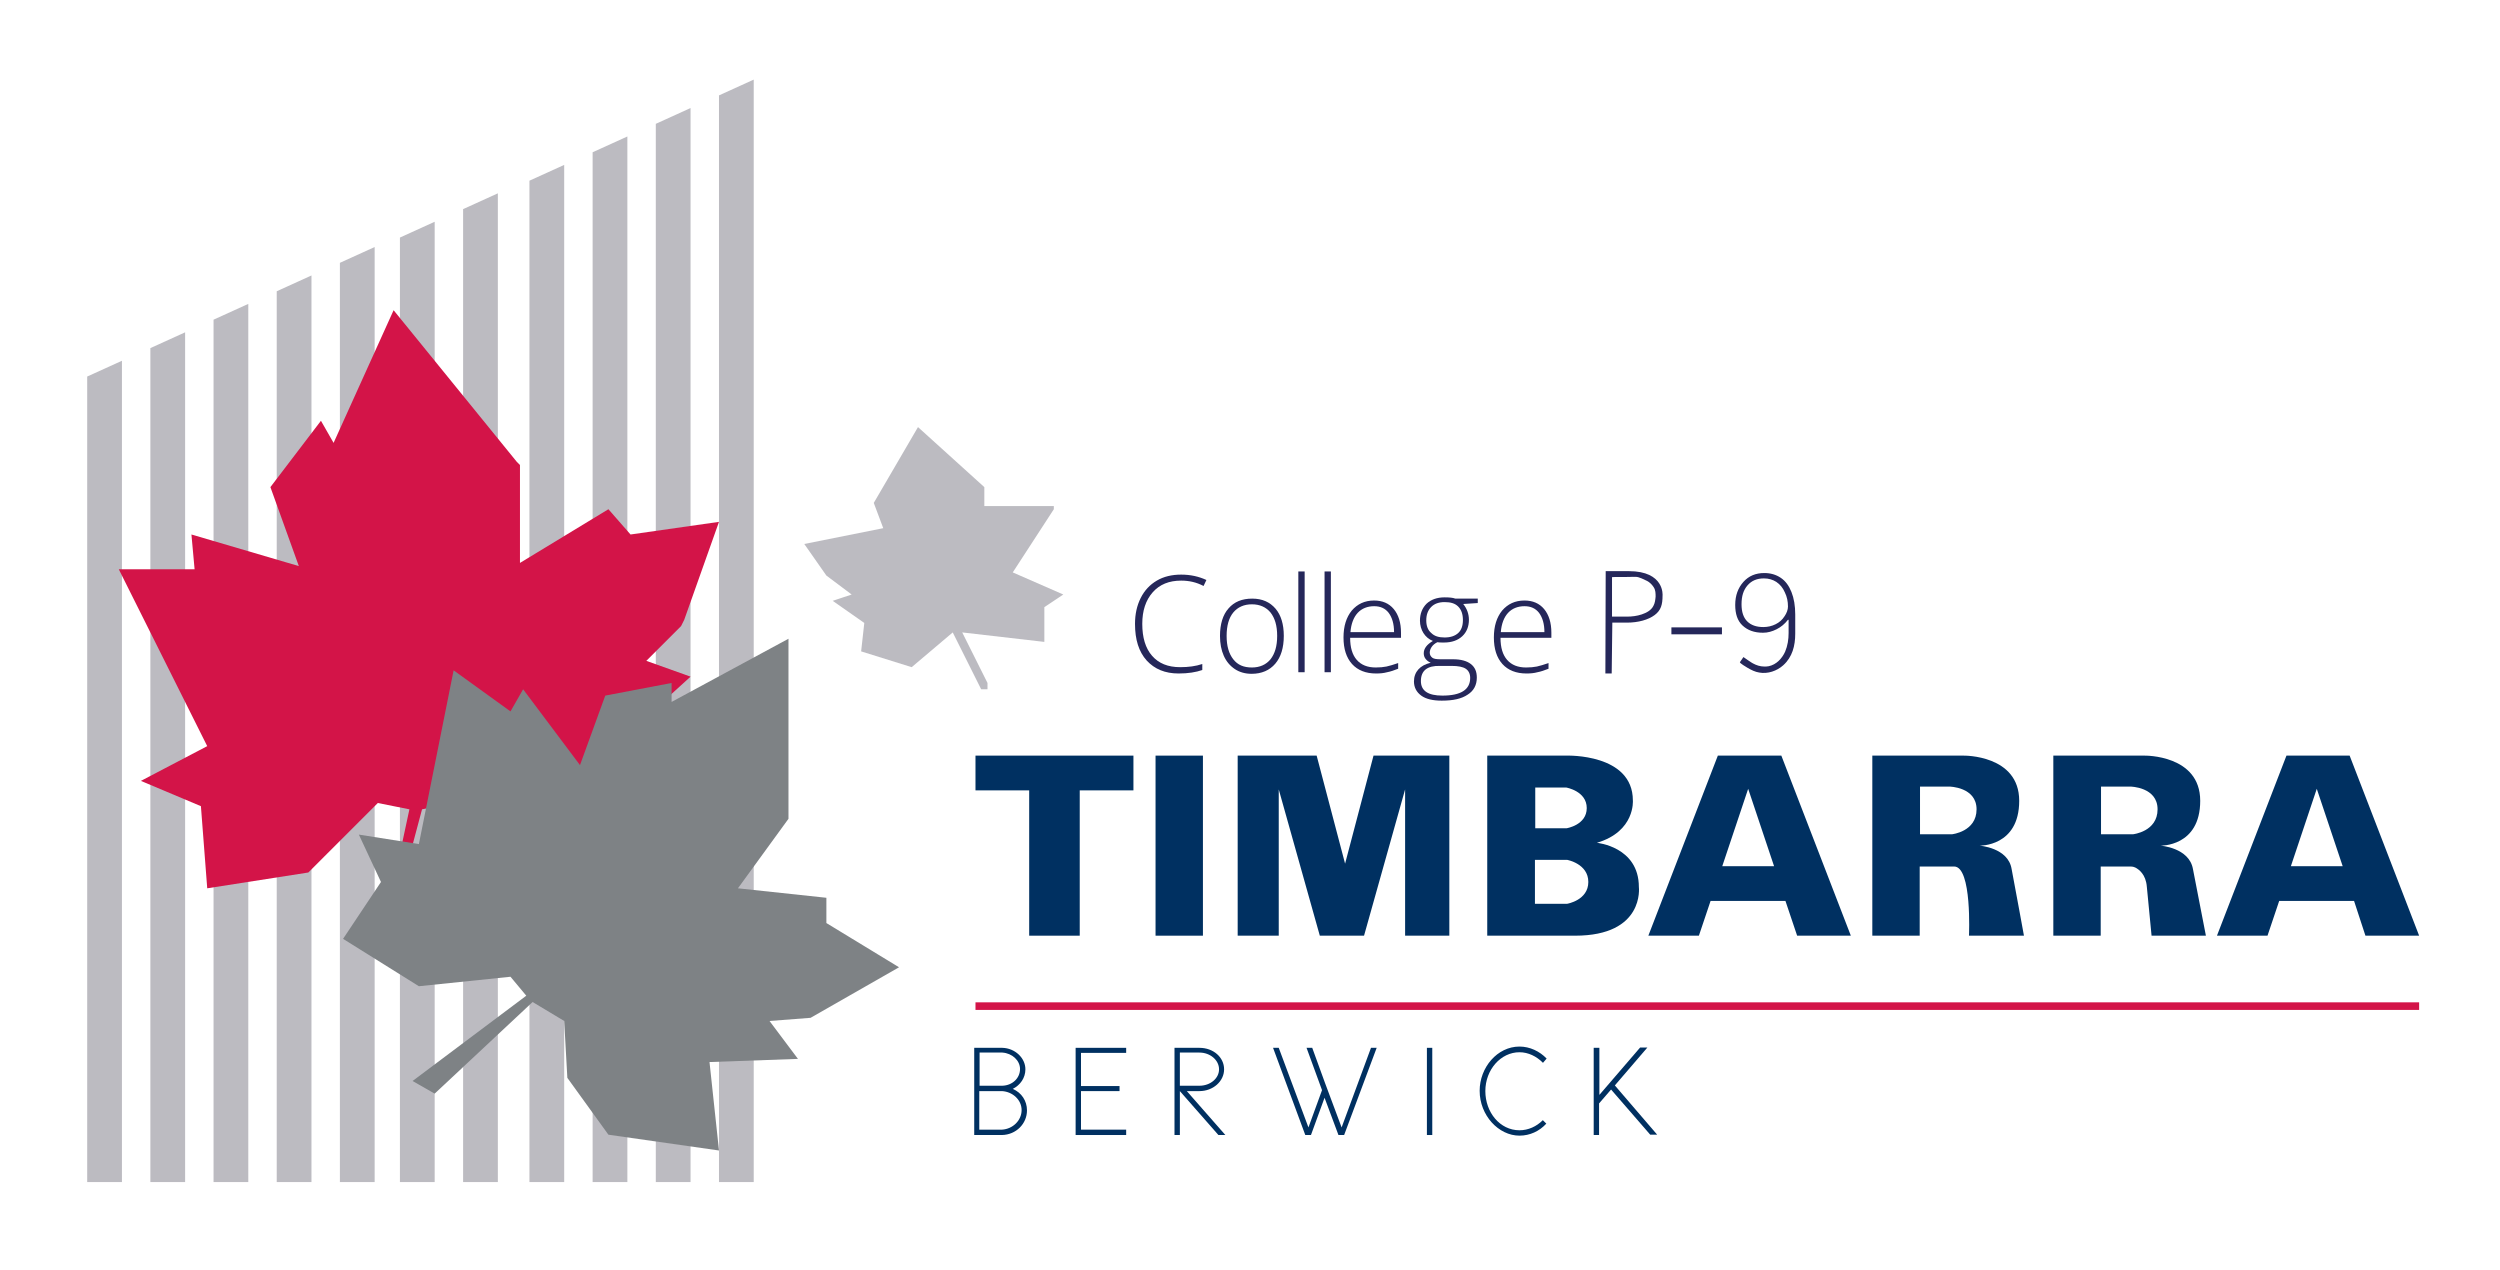<?xml version="1.0" encoding="UTF-8"?>
<svg xmlns="http://www.w3.org/2000/svg" xmlns:xlink="http://www.w3.org/1999/xlink" version="1.1" x="0px" y="0px" viewBox="0 0 791.4 401.9" style="enable-background:new 0 0 791.4 401.9;" xml:space="preserve">
<style type="text/css">
	.st0{display:none;}
	.st1{display:inline;fill:#BCBBC1;}
	.st2{display:inline;fill:#D31448;}
	.st3{display:inline;fill:#003061;}
	.st4{display:inline;fill:#C1C5C8;}
	.st5{display:inline;fill:#7E8285;}
	.st6{display:inline;fill:#25275A;}
	.st7{fill:#BCBBC1;}
	.st8{fill:#D31448;}
	.st9{fill:#7E8285;}
	.st10{fill:#25275A;}
	.st11{fill:#003061;}
</style>
<g id="Layer_1" class="st0">
	
		<image style="display:inline;overflow:visible;" width="494" height="532" transform="matrix(1 0 0 1 16.638 -542.766)">
	</image>
</g>
<g id="Layer_2" class="st0">
	<polygon class="st1" points="187.6,-172.8 198.6,-172.8 198.6,-503.8 187.6,-498.8  "></polygon>
	<polygon class="st1" points="167.6,-172.8 178.6,-172.8 178.6,-494.8 167.6,-489.8  "></polygon>
	<polygon class="st1" points="227.6,-172.8 238.6,-172.8 238.6,-521.8 227.6,-516.8  "></polygon>
	<polygon class="st1" points="207.6,-172.8 218.6,-172.8 218.6,-512.8 207.6,-507.8  "></polygon>
	<polygon class="st1" points="27.6,-172.8 38.6,-172.8 38.6,-432.8 27.6,-427.8  "></polygon>
	<polygon class="st1" points="47.6,-172.8 58.6,-172.8 58.6,-441.8 47.6,-436.8  "></polygon>
	<polygon class="st1" points="67.6,-172.8 78.6,-172.8 78.6,-450.8 67.6,-445.8  "></polygon>
	<polygon class="st1" points="107.6,-172.8 118.6,-172.8 118.6,-468.8 107.6,-463.8  "></polygon>
	<polygon class="st1" points="87.6,-172.8 98.6,-172.8 98.6,-459.8 87.6,-454.8  "></polygon>
	<polygon class="st1" points="146.6,-172.8 157.6,-172.8 157.6,-485.8 146.6,-480.8  "></polygon>
	<polygon class="st1" points="126.6,-172.8 137.6,-172.8 137.6,-476.8 126.6,-471.8  "></polygon>
	<polygon class="st2" points="126.6,-276.8 129.6,-290.8 119.6,-292.8 97.6,-270.8 65.6,-265.8 63.6,-291.8 44.6,-299.8    65.6,-310.8 37.6,-366.8 61.6,-366.8 60.6,-377.8 94.6,-367.8 85.6,-392.8 101.6,-413.8 105.6,-406.8 124.6,-448.8 163.6,-400.8    164.6,-399.8 164.6,-368.8 192.6,-385.8 199.6,-377.8 227.6,-381.8 216.6,-350.8 215.6,-348.8 204.6,-337.8 218.6,-332.8    196.6,-312.8 182.6,-286.8 138.6,-291.8 133.6,-290.8 129.6,-275.8  "></polygon>
	<rect x="29.6" y="-146.8" class="st3" width="50" height="11"></rect>
	<rect x="46.6" y="-135.8" class="st3" width="16" height="45"></rect>
	<polygon class="st4" points="288.6,-335.8 301.6,-346.8 310.6,-328.8 312.6,-328.8 312.6,-330.8 304.6,-346.8 330.6,-343.8    330.6,-354.8 336.6,-358.8 320.6,-365.8 333.6,-385.8 333.6,-386.8 311.6,-386.8 311.6,-392.8 290.6,-411.8 276.6,-387.8    279.6,-379.8 254.6,-374.8 261.6,-364.8 269.6,-358.8 263.6,-356.8 273.6,-349.8 272.6,-340.8  "></polygon>
	<polygon class="st5" points="130.6,-204.8 137.6,-200.8 168.6,-229.8 178.6,-223.8 179.6,-205.8 192.6,-187.8 227.6,-182.8    224.6,-210.8 252.6,-211.8 243.6,-223.8 256.6,-224.8 284.6,-240.8 261.6,-254.8 261.6,-262.8 233.6,-265.8 249.6,-287.8    249.6,-344.8 212.6,-324.8 212.6,-330.8 191.6,-326.8 183.6,-304.8 165.6,-328.8 161.6,-321.8 143.6,-334.8 132.6,-279.8    113.6,-282.8 120.6,-267.8 108.6,-249.8 132.6,-234.8 161.6,-237.8 166.6,-231.8  "></polygon>
	<rect x="86.6" y="-146.8" class="st3" width="15" height="57"></rect>
	<rect x="112.6" y="-146.8" class="st3" width="13" height="57"></rect>
	<rect x="165.6" y="-146.8" class="st3" width="14" height="57"></rect>
	<rect x="191.6" y="-146.8" class="st3" width="14" height="57"></rect>
	<line class="st3" x1="313.6" y1="-146.8" x2="313.6" y2="-89.8"></line>
	<rect x="259.6" y="-111.8" class="st3" width="30" height="11"></rect>
	<polygon class="st3" points="258.6,-89.8 277.6,-146.8 264.6,-146.8 242.6,-89.8  "></polygon>
	<polygon class="st3" points="289.6,-89.8 270.6,-146.8 284.6,-146.8 306.6,-89.8  "></polygon>
	<rect x="439.6" y="-111.8" class="st3" width="30" height="11"></rect>
	<polygon class="st3" points="438.6,-89.8 457.6,-146.8 444.6,-146.8 422.6,-89.8  "></polygon>
	<polygon class="st3" points="469.6,-89.8 450.6,-146.8 464.6,-146.8 486.6,-89.8  "></polygon>
	<polygon class="st3" points="152.6,-89.8 137.6,-146.8 122.6,-146.8 138.6,-89.8  "></polygon>
	<polygon class="st3" points="140.6,-89.8 155.6,-146.8 168.6,-146.8 152.6,-89.8  "></polygon>
	<path class="st6" d="M279.4-202.1c-3.8,0-6.8,1.2-9,3.7s-3.3,5.8-3.3,10c0,4.3,1,7.7,3.1,10.1c2.1,2.4,5,3.6,8.9,3.6   c2.6,0,4.9-0.3,7-1v1.9c-2,0.7-4.5,1.1-7.5,1.1c-4.3,0-7.6-1.4-10.1-4.1c-2.5-2.8-3.7-6.6-3.7-11.6c0-3.1,0.6-5.8,1.8-8.2   c1.2-2.4,2.9-4.2,5.1-5.5c2.2-1.3,4.8-1.9,7.7-1.9c3,0,5.6,0.6,8,1.7l-0.9,1.9C284.2-201.6,281.9-202.1,279.4-202.1z"></path>
	<path class="st6" d="M311.9-184.7c0,3.7-0.9,6.7-2.7,8.8c-1.8,2.1-4.3,3.2-7.5,3.2c-2,0-3.8-0.5-5.3-1.5c-1.5-1-2.7-2.4-3.5-4.2   s-1.2-3.9-1.2-6.3c0-3.7,0.9-6.7,2.7-8.7c1.8-2.1,4.3-3.1,7.5-3.1c3.2,0,5.6,1.1,7.4,3.2C311-191.2,311.9-188.3,311.9-184.7z    M293.8-184.7c0,3.2,0.7,5.6,2.1,7.4c1.4,1.8,3.3,2.6,5.9,2.6s4.5-0.9,5.9-2.6c1.4-1.8,2.1-4.2,2.1-7.4c0-3.2-0.7-5.6-2.1-7.4   c-1.4-1.7-3.4-2.6-5.9-2.6s-4.5,0.9-5.9,2.6C294.5-190.3,293.8-187.8,293.8-184.7z"></path>
	<path class="st6" d="M318.6-173.1h-2v-31.9h2V-173.1z"></path>
	<path class="st6" d="M326.9-173.1h-2v-31.9h2V-173.1z"></path>
	<path class="st6" d="M341.1-172.7c-3.2,0-5.8-1-7.6-3c-1.8-2-2.7-4.8-2.7-8.4c0-3.6,0.9-6.4,2.6-8.5c1.8-2.1,4.1-3.2,7.1-3.2   c2.6,0,4.7,0.9,6.2,2.7s2.3,4.3,2.3,7.5v1.6H333c0,3.1,0.7,5.4,2.1,7c1.4,1.6,3.4,2.4,6,2.4c1.3,0,2.4-0.1,3.4-0.3   c1-0.2,2.2-0.6,3.7-1.1v1.8c-1.3,0.5-2.4,0.9-3.5,1.1C343.6-172.8,342.4-172.7,341.1-172.7z M340.5-194.1c-2.1,0-3.9,0.7-5.2,2.1   c-1.3,1.4-2.1,3.5-2.3,6.1h13.8c0-2.6-0.6-4.6-1.7-6.1C344.1-193.3,342.5-194.1,340.5-194.1z"></path>
	<path class="st6" d="M373.3-196.4v1.4l-4.6,0.3c1.2,1.5,1.8,3.2,1.8,5c0,2.1-0.7,3.9-2.1,5.2c-1.4,1.3-3.3,2-5.8,2   c-1,0-1.7,0-2.1-0.1c-0.8,0.4-1.4,0.9-1.8,1.5s-0.6,1.2-0.6,1.8c0,0.7,0.3,1.2,0.8,1.6s1.4,0.5,2.7,0.5h3.9c2.4,0,4.3,0.5,5.6,1.5   s1.9,2.4,1.9,4.3c0,2.4-1,4.2-2.9,5.4c-1.9,1.3-4.6,1.9-8.2,1.9c-2.8,0-5-0.5-6.5-1.6c-1.5-1.1-2.3-2.6-2.3-4.5   c0-1.5,0.5-2.8,1.4-3.8s2.2-1.7,3.9-2.1c-0.7-0.3-1.2-0.7-1.6-1.2c-0.4-0.5-0.6-1.1-0.6-1.8c0-1.5,1-2.8,2.9-3.9   c-1.3-0.5-2.3-1.4-3-2.5s-1.1-2.5-1.1-3.9c0-2.2,0.7-4,2.1-5.4c1.4-1.3,3.3-2,5.7-2c1.5,0,2.6,0.1,3.4,0.4H373.3z M355.3-170.4   c0,3.1,2.3,4.6,6.8,4.6c5.9,0,8.8-1.9,8.8-5.6c0-1.3-0.5-2.3-1.4-2.9s-2.4-0.9-4.5-0.9h-3.7C357.3-175.2,355.3-173.6,355.3-170.4z    M357-189.5c0,1.7,0.5,3.1,1.6,4c1,1,2.4,1.4,4.2,1.4c1.9,0,3.3-0.5,4.3-1.4s1.5-2.3,1.5-4.1c0-1.9-0.5-3.3-1.5-4.3   s-2.4-1.4-4.3-1.4c-1.8,0-3.2,0.5-4.2,1.5C357.5-192.7,357-191.3,357-189.5z"></path>
	<path class="st6" d="M388.7-172.7c-3.2,0-5.8-1-7.6-3c-1.8-2-2.7-4.8-2.7-8.4c0-3.6,0.9-6.4,2.6-8.5c1.8-2.1,4.1-3.2,7.1-3.2   c2.6,0,4.7,0.9,6.2,2.7s2.3,4.3,2.3,7.5v1.6h-16.1c0,3.1,0.7,5.4,2.1,7c1.4,1.6,3.4,2.4,6,2.4c1.3,0,2.4-0.1,3.4-0.3   c1-0.2,2.2-0.6,3.7-1.1v1.8c-1.3,0.5-2.4,0.9-3.5,1.1C391.2-172.8,390-172.7,388.7-172.7z M388.1-194.1c-2.1,0-3.9,0.7-5.2,2.1   c-1.3,1.4-2.1,3.5-2.3,6.1h13.8c0-2.6-0.6-4.6-1.7-6.1C391.6-193.3,390.1-194.1,388.1-194.1z"></path>
	<path class="st6" d="M431.8-197.4c0,2.9-0.5,4.7-2.5,6.2s-5.2,2.4-8.8,2.4l-4.6,0l-0.2,16.1h-2l0.1-32.4h7.3   C432.5-205.1,431.8-197.4,431.8-197.4z M415.9-203.2c0,0,0,12.5,0,12.5c0,0,4.3,0,4.7,0c1.6,0,3.2-0.2,4.7-0.7   c1.5-0.5,3-1.3,3.7-2.7c0.5-0.9,0.6-1.9,0.7-2.9c0-1,0-2.1-0.6-3c-0.5-0.8-1.3-1.6-2.1-2c-2.9-1.4-2.9-1.3-4.7-1.3   C422.2-203.2,415.9-203.3,415.9-203.2z"></path>
	<path class="st6" d="M434.6-184.8v-3h16v3H434.6z"></path>
	<path class="st6" d="M464-174.9c0.5,0,0.9,0,1.4-0.1c2.4-0.5,4.2-2.4,5.2-4.6c0.8-1.9,1.1-3.9,1.1-5.9c0-0.3,0-4.2,0-4.2h-0.2   c-1,1.3-2.2,2.3-3.6,3s-2.8,1.1-4.3,1.1c-2.8,0-4.9-0.8-6.5-2.3s-2.3-3.7-2.3-6.5c0-3,0.9-5.4,2.6-7.3c1.7-1.9,3.9-2.8,6.6-2.8   c2,0,3.7,0.5,5.2,1.5c1.5,1,2.6,2.5,3.4,4.5c0.8,2,1.2,4.4,1.2,7.1c0,2,0,4,0,6.1c0,3.8-0.9,7.4-3.8,10c-2,1.8-4.9,2.8-7.6,2.3   c-1.3-0.2-2.5-0.8-3.7-1.5c-0.3-0.2-2.6-1.5-2.4-1.8c0,0,1.1-1.6,1.1-1.6c0,0,2.7,1.9,3,2C461.5-175.3,462.8-174.9,464-174.9z    M463.9-202.8c-2.2,0-3.9,0.7-5.2,2.2c-1.3,1.5-1.9,3.4-1.9,6c0,2.4,0.6,4.2,1.8,5.4s2.9,1.8,5.1,1.8c1.4,0,2.7-0.3,3.9-0.9   c1.2-0.6,2.1-1.4,2.8-2.5c0.7-1,1.1-2.1,1.1-3.1c0-1.6-0.3-3.1-1-4.5c-0.6-1.4-1.5-2.5-2.7-3.3   C466.7-202.4,465.4-202.8,463.9-202.8z"></path>
	<path class="st3" d="M239.6-105.1c0-12.8-13.3-14-13.3-14c12.2-3.6,11.4-13.4,11.4-13.4c0-14.9-20.9-14.2-20.9-14.2h-11.2v57   c1.9,0,5.9,0,13.8,0C241.6-89.8,239.6-105.1,239.6-105.1z M206.7-136.7h9.9c0,0,6.5,1.1,6.5,6.5s-6.4,6.4-6.4,6.4h-9.9V-136.7z    M217-99.8h-10.2v-13.9h10.2c0,0,6.7,1.2,6.7,7S217-99.8,217-99.8z"></path>
	<path class="st3" d="M361.7-89.8"></path>
	<rect x="370.9" y="-146.8" class="st3" width="15" height="57"></rect>
	<path class="st3" d="M415.1-110.9c-1.3-6.8-10.4-7.4-10.4-7.4s12.6,0.4,12.6-14.2s-17.6-14.3-17.6-14.3h-13.9v9.9h9.3   c0,0,8.6,0.1,8.6,7.2c0,7.1-7.8,7.8-7.8,7.8h-10.1v10.1h9.5c0.5,0,1,0.1,1.4,0.3c1.2,0.6,3.4,2.2,3.7,6.1l1.5,15.5h17.2   L415.1-110.9z"></path>
	<rect x="313.6" y="-146.8" class="st3" width="15" height="57"></rect>
	<path class="st3" d="M328.6-146.8h13.9c0,0,17.6-0.2,17.6,14.3s-12.6,14.2-12.6,14.2s9.1,0.6,10.4,7.4c1.3,6.8,3.9,21.1,3.9,21.1   h-17.4c0,0,1-21.9-4.7-21.9h-10.9v-10.1h10.1c0,0,7.8-0.7,7.8-7.8c0-7.1-8.6-7.2-8.6-7.2h-9.3V-146.8z"></path>
</g>
<g id="With_Background">
	<polygon class="st7" points="187.6,374.2 198.6,374.2 198.6,43.2 187.6,48.2  "></polygon>
	<polygon class="st7" points="167.6,374.2 178.6,374.2 178.6,52.2 167.6,57.2  "></polygon>
	<polygon class="st7" points="227.6,374.2 238.6,374.2 238.6,25.2 227.6,30.2  "></polygon>
	<polygon class="st7" points="207.6,374.2 218.6,374.2 218.6,34.2 207.6,39.2  "></polygon>
	<polygon class="st7" points="27.6,374.2 38.6,374.2 38.6,114.2 27.6,119.2  "></polygon>
	<polygon class="st7" points="47.6,374.2 58.6,374.2 58.6,105.2 47.6,110.2  "></polygon>
	<polygon class="st7" points="67.6,374.2 78.6,374.2 78.6,96.2 67.6,101.2  "></polygon>
	<polygon class="st7" points="107.6,374.2 118.6,374.2 118.6,78.2 107.6,83.2  "></polygon>
	<polygon class="st7" points="87.6,374.2 98.6,374.2 98.6,87.2 87.6,92.2  "></polygon>
	<polygon class="st7" points="146.6,374.2 157.6,374.2 157.6,61.2 146.6,66.2  "></polygon>
	<polygon class="st7" points="126.6,374.2 137.6,374.2 137.6,70.2 126.6,75.2  "></polygon>
	<g>
		<polygon class="st8" points="126.6,270.2 129.6,256.2 119.6,254.2 97.6,276.2 65.6,281.2 63.6,255.2 44.6,247.2 65.6,236.2     37.6,180.2 61.6,180.2 60.6,169.2 94.6,179.2 85.6,154.2 101.6,133.2 105.6,140.2 124.6,98.2 163.6,146.2 164.6,147.2     164.6,178.2 192.6,161.2 199.6,169.2 227.6,165.2 216.6,196.2 215.6,198.2 204.6,209.2 218.6,214.2 196.6,234.2 182.6,260.2     138.6,255.2 133.6,256.2 129.6,271.2   "></polygon>
	</g>
	<polygon class="st7" points="288.6,211.2 301.6,200.2 310.6,218.2 312.6,218.2 312.6,216.2 304.6,200.2 330.6,203.2 330.6,192.2    336.6,188.2 320.6,181.2 333.6,161.2 333.6,160.2 311.6,160.2 311.6,154.2 290.6,135.2 276.6,159.2 279.6,167.2 254.6,172.2    261.6,182.2 269.6,188.2 263.6,190.2 273.6,197.2 272.6,206.2  "></polygon>
	<polygon class="st9" points="130.6,342.2 137.6,346.2 168.6,317.2 178.6,323.2 179.6,341.2 192.6,359.2 227.6,364.2 224.6,336.2    252.6,335.2 243.6,323.2 256.6,322.2 284.6,306.2 261.6,292.2 261.6,284.2 233.6,281.2 249.6,259.2 249.6,202.2 212.6,222.2    212.6,216.2 191.6,220.2 183.6,242.2 165.6,218.2 161.6,225.2 143.6,212.2 132.6,267.2 113.6,264.2 120.6,279.2 108.6,297.2    132.6,312.2 161.6,309.2 166.6,315.2  "></polygon>
	<g>
		<path class="st10" d="M373.9,183.8c-3.8,0-6.8,1.2-9,3.7s-3.3,5.8-3.3,10c0,4.3,1,7.7,3.1,10.1c2.1,2.4,5,3.6,8.9,3.6    c2.6,0,4.9-0.3,7-1v1.9c-2,0.7-4.5,1.1-7.5,1.1c-4.3,0-7.6-1.4-10.1-4.1c-2.5-2.8-3.7-6.6-3.7-11.6c0-3.1,0.6-5.8,1.8-8.2    c1.2-2.4,2.9-4.2,5.1-5.5c2.2-1.3,4.8-1.9,7.7-1.9c3,0,5.6,0.6,8,1.7l-0.9,1.9C378.7,184.3,376.4,183.8,373.9,183.8z"></path>
		<path class="st10" d="M406.4,201.3c0,3.7-0.9,6.7-2.7,8.8c-1.8,2.1-4.3,3.2-7.5,3.2c-2,0-3.8-0.5-5.3-1.5c-1.5-1-2.7-2.4-3.5-4.2    c-0.8-1.8-1.2-3.9-1.2-6.3c0-3.7,0.9-6.7,2.7-8.7c1.8-2.1,4.3-3.1,7.5-3.1c3.2,0,5.6,1.1,7.4,3.2    C405.5,194.7,406.4,197.6,406.4,201.3z M388.3,201.3c0,3.2,0.7,5.6,2.1,7.4c1.4,1.8,3.3,2.6,5.9,2.6c2.5,0,4.5-0.9,5.9-2.6    c1.4-1.8,2.1-4.2,2.1-7.4c0-3.2-0.7-5.6-2.1-7.4c-1.4-1.7-3.4-2.6-5.9-2.6c-2.5,0-4.5,0.9-5.9,2.6    C389,195.6,388.3,198.1,388.3,201.3z"></path>
		<path class="st10" d="M413,212.8h-2v-31.9h2V212.8z"></path>
		<path class="st10" d="M421.3,212.8h-2v-31.9h2V212.8z"></path>
		<path class="st10" d="M435.6,213.2c-3.2,0-5.8-1-7.6-3c-1.8-2-2.7-4.8-2.7-8.4c0-3.6,0.9-6.4,2.6-8.5c1.8-2.1,4.1-3.2,7.1-3.2    c2.6,0,4.7,0.9,6.2,2.7s2.3,4.3,2.3,7.5v1.6h-16.1c0,3.1,0.7,5.4,2.1,7c1.4,1.6,3.4,2.4,6,2.4c1.3,0,2.4-0.1,3.4-0.3    c1-0.2,2.2-0.6,3.7-1.1v1.8c-1.3,0.5-2.4,0.9-3.5,1.1C438,213.1,436.9,213.2,435.6,213.2z M435,191.9c-2.1,0-3.9,0.7-5.2,2.1    c-1.3,1.4-2.1,3.5-2.3,6.1h13.8c0-2.6-0.6-4.6-1.7-6.1C438.5,192.6,437,191.9,435,191.9z"></path>
		<path class="st10" d="M467.8,189.5v1.4l-4.6,0.3c1.2,1.5,1.8,3.2,1.8,5c0,2.1-0.7,3.9-2.1,5.2c-1.4,1.3-3.3,2-5.8,2    c-1,0-1.7,0-2.1-0.1c-0.8,0.4-1.4,0.9-1.8,1.5s-0.6,1.2-0.6,1.8c0,0.7,0.3,1.2,0.8,1.6s1.4,0.5,2.7,0.5h3.9c2.4,0,4.3,0.5,5.6,1.5    s1.9,2.4,1.9,4.3c0,2.4-1,4.2-2.9,5.4c-1.9,1.3-4.6,1.9-8.2,1.9c-2.8,0-5-0.5-6.5-1.6c-1.5-1.1-2.3-2.6-2.3-4.5    c0-1.5,0.5-2.8,1.4-3.8s2.2-1.7,3.9-2.1c-0.7-0.3-1.2-0.7-1.6-1.2c-0.4-0.5-0.6-1.1-0.6-1.8c0-1.5,1-2.8,2.9-3.9    c-1.3-0.5-2.3-1.4-3-2.5s-1.1-2.5-1.1-3.9c0-2.2,0.7-4,2.1-5.4c1.4-1.3,3.3-2,5.7-2c1.5,0,2.6,0.1,3.4,0.4H467.8z M449.8,215.6    c0,3.1,2.3,4.6,6.8,4.6c5.9,0,8.8-1.9,8.8-5.6c0-1.3-0.5-2.3-1.4-2.9s-2.4-0.9-4.5-0.9h-3.7C451.8,210.7,449.8,212.3,449.8,215.6z     M451.5,196.4c0,1.7,0.5,3.1,1.6,4c1,1,2.4,1.4,4.2,1.4c1.9,0,3.3-0.5,4.3-1.4s1.5-2.3,1.5-4.1c0-1.9-0.5-3.3-1.5-4.3    s-2.4-1.4-4.3-1.4c-1.8,0-3.2,0.5-4.2,1.5C452,193.2,451.5,194.6,451.5,196.4z"></path>
		<path class="st10" d="M483.2,213.2c-3.2,0-5.8-1-7.6-3c-1.8-2-2.7-4.8-2.7-8.4c0-3.6,0.9-6.4,2.6-8.5c1.8-2.1,4.1-3.2,7.1-3.2    c2.6,0,4.7,0.9,6.2,2.7s2.3,4.3,2.3,7.5v1.6H475c0,3.1,0.7,5.4,2.1,7c1.4,1.6,3.4,2.4,6,2.4c1.3,0,2.4-0.1,3.4-0.3    c1-0.2,2.2-0.6,3.7-1.1v1.8c-1.3,0.5-2.4,0.9-3.5,1.1C485.6,213.1,484.5,213.2,483.2,213.2z M482.6,191.9c-2.1,0-3.9,0.7-5.2,2.1    c-1.3,1.4-2.1,3.5-2.3,6.1h13.8c0-2.6-0.6-4.6-1.7-6.1C486.1,192.6,484.6,191.9,482.6,191.9z"></path>
		<path class="st10" d="M526.3,188.5c0,2.9-0.5,4.7-2.5,6.2s-5.2,2.4-8.8,2.4l-4.6,0l-0.2,16.1h-2l0.1-32.4h7.3    C527,180.8,526.3,188.5,526.3,188.5z M510.3,182.7c0,0,0,12.5,0,12.5c0,0,4.3,0,4.7,0c1.6,0,3.2-0.2,4.7-0.7    c1.5-0.5,3-1.3,3.7-2.7c0.5-0.9,0.6-1.9,0.7-2.9c0-1,0-2.1-0.6-3c-0.5-0.8-1.3-1.6-2.1-2c-2.9-1.4-2.9-1.3-4.7-1.3    C516.7,182.7,510.3,182.6,510.3,182.7z"></path>
		<path class="st10" d="M529.1,200.8v-2.2h16v2.2H529.1z"></path>
		<path class="st10" d="M558.5,211c0.5,0,0.9,0,1.4-0.1c2.4-0.5,4.2-2.4,5.2-4.6c0.8-1.9,1.1-3.9,1.1-5.9c0-0.3,0-4.2,0-4.2h-0.2    c-1,1.3-2.2,2.3-3.6,3s-2.8,1.1-4.3,1.1c-2.8,0-4.9-0.8-6.5-2.3s-2.3-3.7-2.3-6.5c0-3,0.9-5.4,2.6-7.3c1.7-1.9,3.9-2.8,6.6-2.8    c2,0,3.7,0.5,5.2,1.5c1.5,1,2.6,2.5,3.4,4.5c0.8,2,1.2,4.4,1.2,7.1c0,2,0,4,0,6.1c0,3.8-0.9,7.4-3.8,10c-2,1.8-4.9,2.8-7.6,2.3    c-1.3-0.2-2.5-0.8-3.7-1.5c-0.3-0.2-2.6-1.5-2.4-1.8c0,0,1.1-1.6,1.1-1.6c0,0,2.7,1.9,3,2C556,210.6,557.2,211,558.5,211z     M558.4,183.1c-2.2,0-3.9,0.7-5.2,2.2c-1.3,1.5-1.9,3.4-1.9,6c0,2.4,0.6,4.2,1.8,5.4s2.9,1.8,5.1,1.8c1.4,0,2.7-0.3,3.9-0.9    c1.2-0.6,2.1-1.4,2.8-2.5c0.7-1,1.1-2.1,1.1-3.1c0-1.6-0.3-3.1-1-4.5c-0.6-1.4-1.5-2.5-2.7-3.3    C561.2,183.5,559.9,183.1,558.4,183.1z"></path>
	</g>
	<g>
		<polygon class="st11" points="308.8,250.2 325.8,250.2 325.8,296.2 341.8,296.2 341.8,250.2 358.8,250.2 358.8,239.2 308.8,239.2       "></polygon>
		<rect x="365.8" y="239.2" class="st11" width="15" height="57"></rect>
		<path class="st11" d="M556.8,239.2h-7h-6l-22,57h16l3.7-11h23.7l3.7,11h17l-22-57H556.8z M545.2,274.2l8.2-24.5l8.2,24.5H545.2z"></path>
		<path class="st11" d="M748.8,296.2h17l-22-57h-7h-7h-6l-22,57h16l3.7-11h23.7L748.8,296.2z M725.2,274.2l8.2-24.5l8.2,24.5H725.2z    "></path>
		<polygon class="st11" points="444.8,239.2 434.8,239.2 425.8,273.4 416.8,239.2 404.8,239.2 401.8,239.2 391.8,239.2 391.8,296.2     404.8,296.2 404.8,249.9 417.8,296.2 419.8,296.2 431.8,296.2 444.8,249.9 444.8,296.2 458.8,296.2 458.8,239.2 447.8,239.2   "></polygon>
		<path class="st11" d="M505.5,266.8c12.2-3.6,11.4-13.4,11.4-13.4c0-14.9-20.9-14.2-20.9-14.2h-11.2h-14v57h14c1.9,0,5.9,0,13.8,0    c22.1,0,20.2-15.4,20.2-15.4C518.8,268,505.5,266.8,505.5,266.8z M485.9,249.3h9.9c0,0,6.5,1.1,6.5,6.5s-6.4,6.4-6.4,6.4h-9.9    V249.3z M496.1,286.1h-10.2v-13.9h10.2c0,0,6.7,1.2,6.7,7S496.1,286.1,496.1,286.1z"></path>
		<path class="st11" d="M683.9,267.7c0,0,12.6,0.4,12.6-14.2c0-14.6-17.6-14.3-17.6-14.3h-13.9h-15v57h15v-21.9h9.5    c0.5,0,1,0.1,1.4,0.3c1.2,0.6,3.4,2.2,3.7,6.1l1.5,15.5h17.2l-4.1-21.1C693,268.3,683.9,267.7,683.9,267.7z M675.2,264.1h-10.1    V249h9.3c0,0,8.6,0.1,8.6,7.2S675.2,264.1,675.2,264.1z"></path>
		<path class="st11" d="M626.6,267.7c0,0,12.6,0.4,12.6-14.2c0-14.6-17.6-14.3-17.6-14.3h-13.9h-15v57h15v-21.9h10.9    c5.7,0,4.7,21.9,4.7,21.9h17.4c0,0-2.6-14.3-3.9-21.1C635.7,268.3,626.6,267.7,626.6,267.7z M617.9,264.1h-10.1V249h9.3    c0,0,8.6,0.1,8.6,7.2S617.9,264.1,617.9,264.1z"></path>
	</g>
	<g>
		<path class="st11" d="M316.5,359.3h-8.1l0-27.6h1.7h7.2c4,0.1,7.3,3.2,7.3,6.8c0,2.7-1.6,5-4,6.2c2.8,1.2,4.5,3.8,4.5,6.8    c0,4.2-3.4,7.7-7.9,7.8L316.5,359.3z M316.5,333.2h-6.4v10.5h7.2c3.2-0.1,5.6-2.4,5.6-5.3c0-2.7-2.5-5-5.6-5.2H316.5z     M317.2,357.6c3.4-0.2,6.2-2.9,6.2-6.2c0-3.2-2.8-5.8-6.2-6h-7.2v12.2h6.4H317.2z"></path>
		<path class="st11" d="M354.4,345.4h-12.2v12.2h14.3l0,1.7h-16l0-27.6h16v1.6h-14.3v10.5h12.2V345.4z"></path>
		<path class="st11" d="M373.5,345.4l0,13.9h-1.7l0-27.6h7.9c4.4,0,7.8,3,7.8,6.8c0,3.8-3.5,6.9-7.8,6.9h-4l12.2,13.9h-2.2    L373.5,345.4L373.5,345.4z M373.5,333.2v10.5h6.2c3.4,0,6.2-2.3,6.2-5.2c0-2.9-2.8-5.3-6.2-5.3h-0.1H373.5z"></path>
		<path class="st11" d="M425.5,359.3h-1.8l-4.4-11.8l-4.3,11.8h-1.8l-10.2-27.6h1.8l9.4,25.2l4.3-11.8l-4.9-13.4h1.8l4,11l5.3,14.2    l9.3-25.2h1.8L425.5,359.3z"></path>
		<path class="st11" d="M453.4,359.3h-1.7l0-27.6h1.7L453.4,359.3z"></path>
		<path class="st11" d="M488.4,336.5v-0.1c-2-2-4.6-3.3-7.4-3.3c-5.9,0-10.8,5.5-10.8,12.3c0,6.7,4.6,12.4,10.8,12.4    c2.8,0,5.4-1.2,7.4-3.2l1.1,1.1c-2.2,2.4-5.2,3.8-8.5,3.8c-6.6,0-12.6-6.4-12.6-14.2c0-7.4,5.6-14,12.6-14c3.3,0,6.4,1.5,8.6,3.8    L488.4,336.5z"></path>
		<path class="st11" d="M506.3,331.6v15l12.9-15h2.3l-10.3,12l13.4,15.6h-2.2L510,344.9l-3.8,4.4l0,10h-1.7l0-27.6H506.3z"></path>
	</g>
	<g>
		<rect x="308.8" y="317.3" class="st8" width="457" height="2.4"></rect>
	</g>
</g>
</svg>
